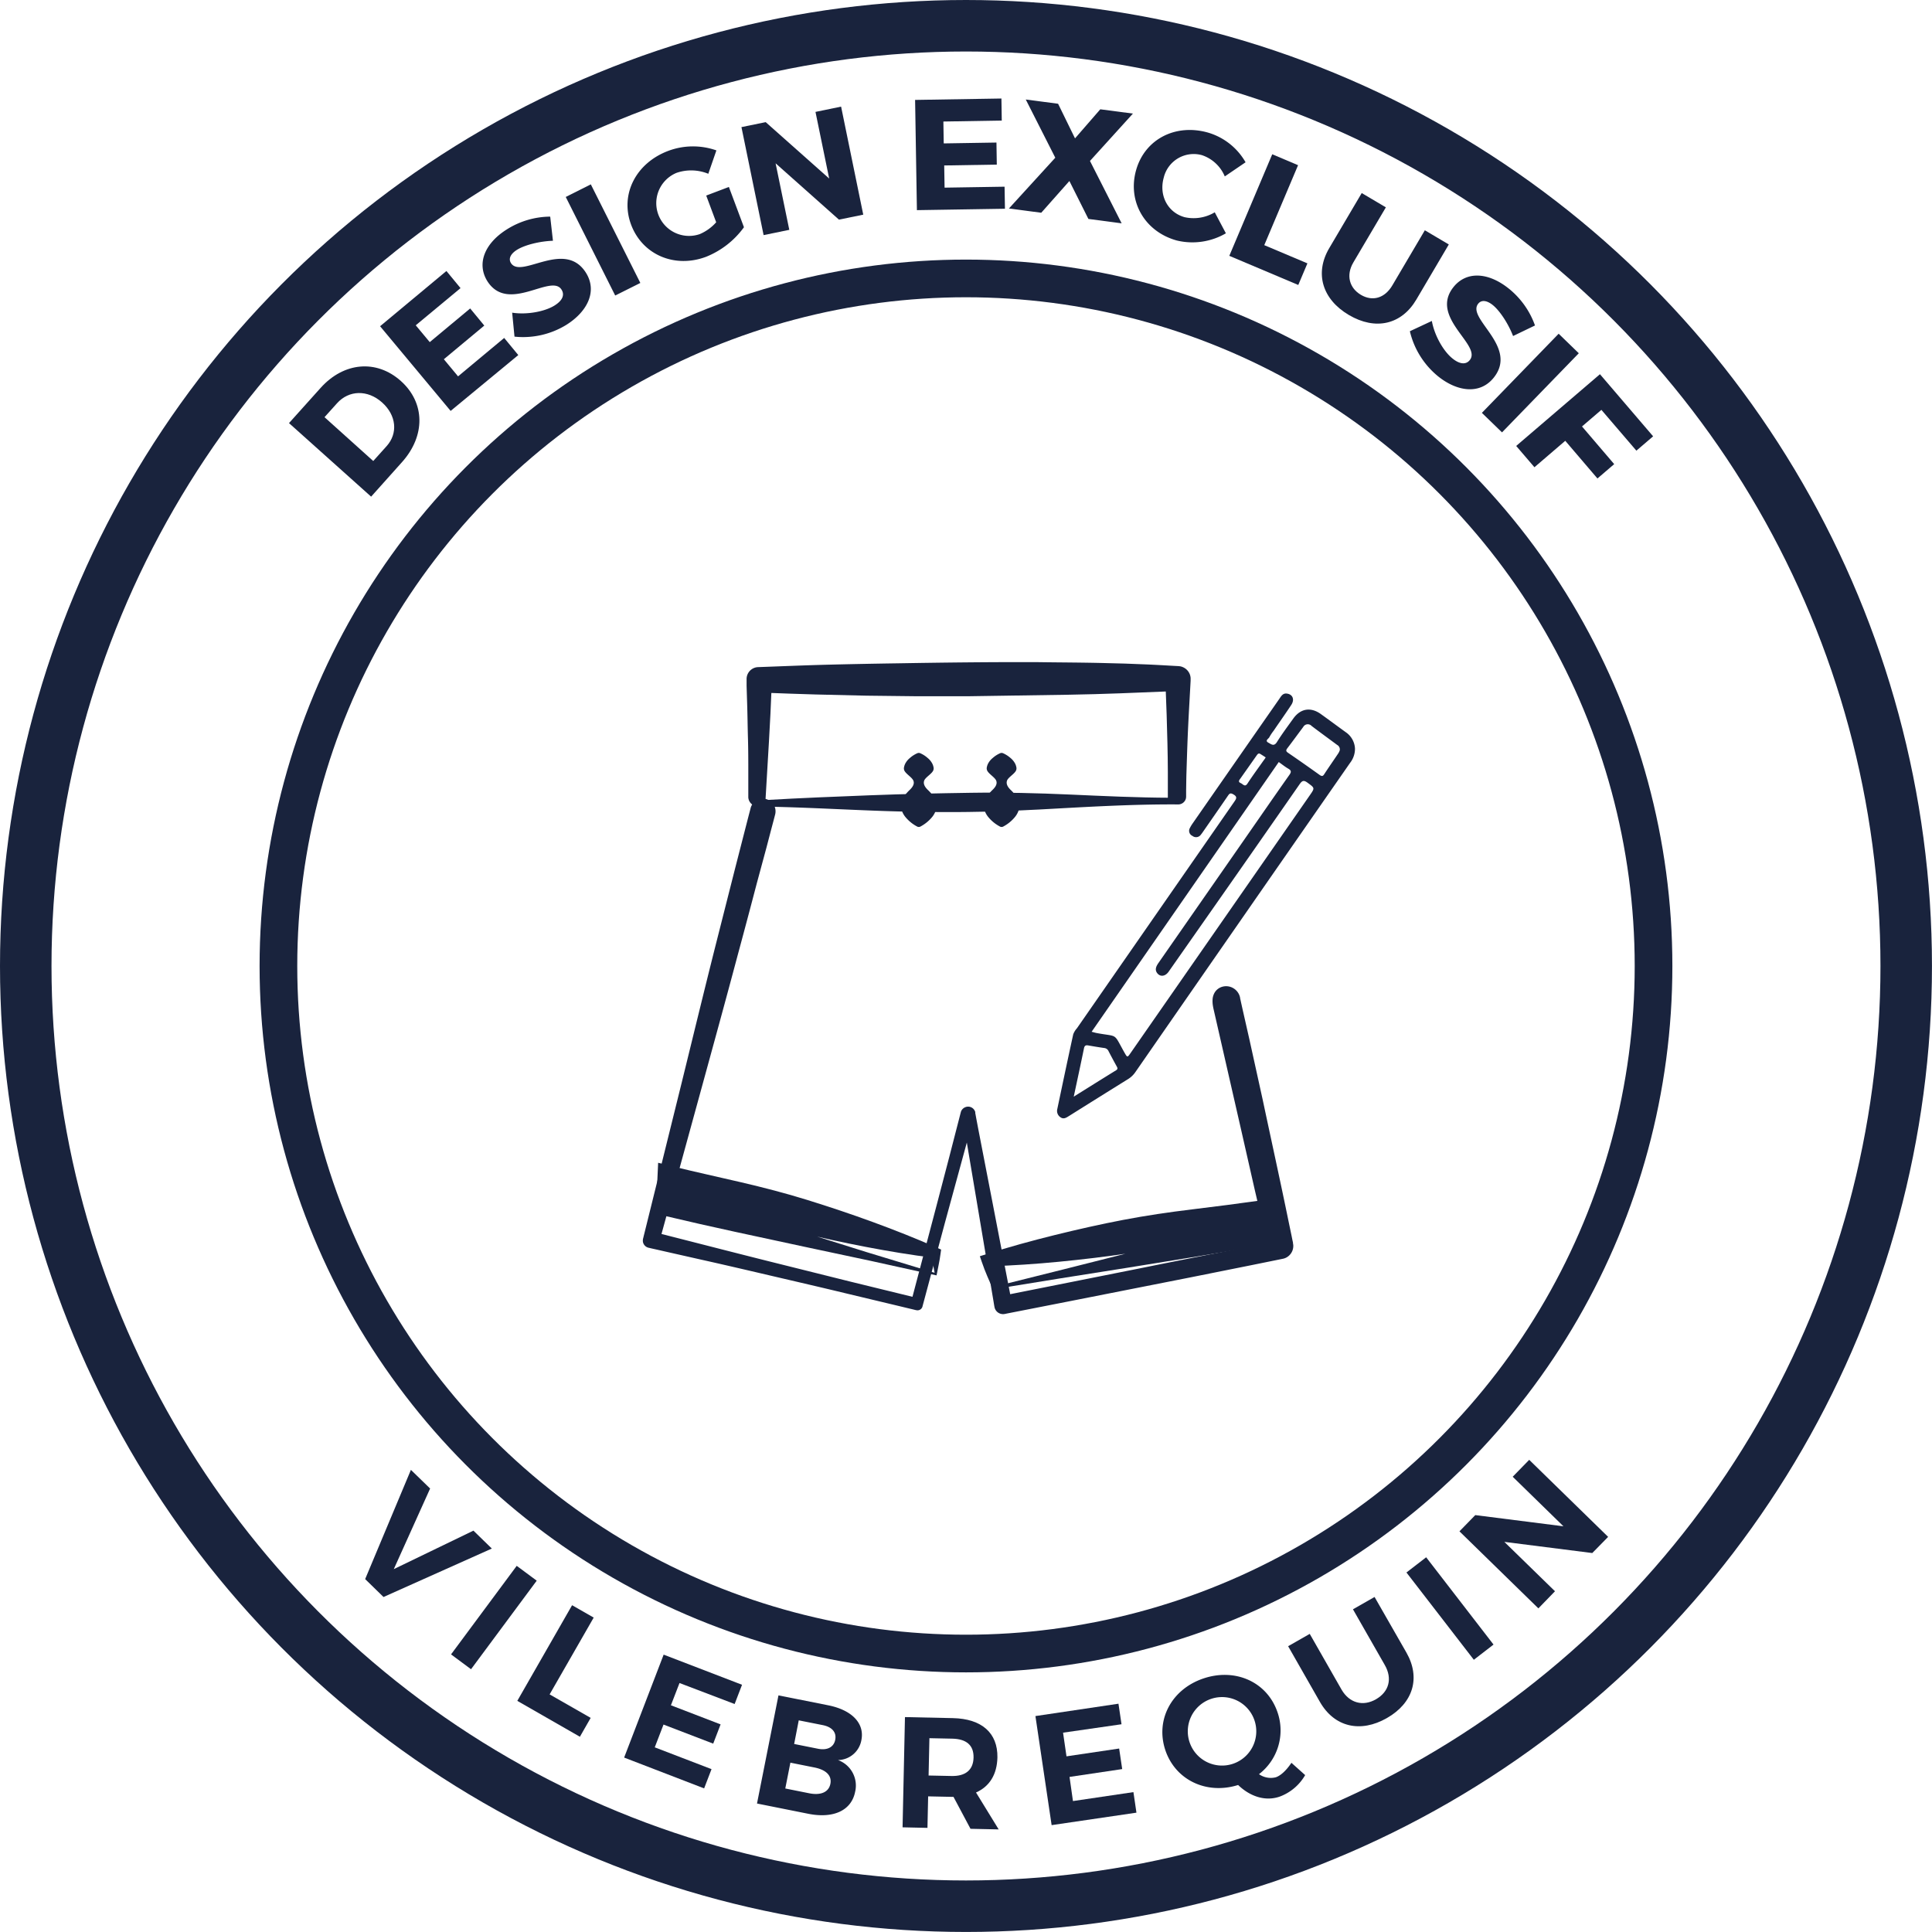 <svg id="Calque_1" data-name="Calque 1" xmlns="http://www.w3.org/2000/svg" viewBox="0 0 564.21 564.21"><defs><style>.cls-1,.cls-2{fill:none;stroke:#19233d;stroke-miterlimit:10;}.cls-1{stroke-width:11px;}.cls-2{stroke-width:15.04px;}.cls-3{fill:#19233d;}</style></defs><circle class="cls-1" cx="282.1" cy="282.1" r="200.79"/><circle class="cls-2" cx="282.1" cy="282.1" r="274.58"/><path class="cls-3" d="M93.65,113.26c6.77-7.52,16.3-8.36,23.41-2s7.24,16,.32,23.72l-9,10.06L84.4,123.56ZM109,134.63l3.91-4.35c3.35-3.73,2.87-9-1.34-12.76s-9.67-3.62-13.14.24l-3.66,4.07Z"/><path class="cls-3" d="M121.41,95l4.09,4.91,11.81-9.83,4.12,5-11.81,9.83,4.15,5,13.47-11.22,4.12,5L131.6,120,111,95.27l19.37-16.13,4.12,5Z"/><path class="cls-3" d="M160.68,63.26l.8,7.05c-3.94.14-8.29,1.25-10.51,2.65-1.79,1.12-2.58,2.55-1.75,3.87,3,4.71,15.68-7,21.88,2.8,3.43,5.45.42,11.37-5.65,15.2a24.09,24.09,0,0,1-15.2,3.48l-.68-7c4.35.68,9.58-.33,12.42-2.12,2.18-1.37,3-3,2-4.6-3-4.83-15.63,7.12-21.7-2.53C139.18,77,141.49,71.1,148,67A24.07,24.07,0,0,1,160.68,63.26Z"/><path class="cls-3" d="M179.66,86.3,165.22,57.52l7.32-3.68L187,82.63Z"/><path class="cls-3" d="M212.86,54.6l4.4,11.76A25.23,25.23,0,0,1,206.18,75c-9.18,3.43-18.59-.61-21.88-9.4s1.38-18,10.91-21.56a20.58,20.58,0,0,1,14-.12l-2.36,6.83a13.22,13.22,0,0,0-9.28-.27,9.57,9.57,0,0,0,6.78,17.89,13.37,13.37,0,0,0,4.8-3.46l-2.91-7.8Z"/><path class="cls-3" d="M245,64.14,226.5,47.69l4,19.43L223,68.66l-6.47-31.54,7.08-1.45,18.54,16.47-4-19.46,7.48-1.54,6.47,31.55Z"/><path class="cls-3" d="M275.5,35.49l.1,6.39L291,41.63l.1,6.44-15.36.25.11,6.48,17.52-.28.11,6.44-25.71.41-.53-32.19,25.21-.41.1,6.44Z"/><path class="cls-3" d="M327.56,65.22l-9.71-1.28L312.3,52.86l-8.22,9.27-9.44-1.24,13.54-14.83-8.62-17L309,30.3l4.94,10.11,7.38-8.49,9.53,1.25L318.31,47Z"/><path class="cls-3" d="M363.75,47.39l-6.07,4.13A11,11,0,0,0,351,45.31a9,9,0,0,0-11.15,6.57c-1.45,5.19,1.17,10.17,6.08,11.54A12,12,0,0,0,354.75,62L358,68.13a19.39,19.39,0,0,1-14.39,2.09c-9.35-2.61-14.38-11.42-11.84-20.5s11.52-13.69,21-11A18.68,18.68,0,0,1,363.75,47.39Z"/><path class="cls-3" d="M381.81,76.91l-2.67,6.31L359,74.71l12.54-29.66,7.54,3.19-9.87,23.35Z"/><path class="cls-3" d="M413.62,87.48c-4.32,7.33-11.93,9.09-19.7,4.51s-10.06-12.19-5.74-19.52l9.49-16.09,7.05,4.17-9.49,16.08c-2.22,3.77-1.16,7.49,2.21,9.48s6.95,1,9.17-2.77l9.49-16.09,7,4.14Z"/><path class="cls-3" d="M448.27,95.05l-6.4,3.08c-1.42-3.67-3.9-7.42-5.95-9.06-1.66-1.32-3.26-1.6-4.24-.37-3.47,4.35,11.81,12.49,4.55,21.58-4,5-10.6,4.14-16.21-.34a24.12,24.12,0,0,1-8.29-13.21l6.42-3c.78,4.33,3.45,8.94,6.08,11,2,1.61,3.87,1.86,5,.42,3.56-4.46-11.87-12.42-4.75-21.33,3.71-4.64,10.05-4.4,16.09.42A24.2,24.2,0,0,1,448.27,95.05Z"/><path class="cls-3" d="M432.76,120.57l22.42-23.11,5.88,5.7-22.42,23.11Z"/><path class="cls-3" d="M467.66,119.69,462,124.54l9.4,11-4.89,4.19-9.4-11-9,7.72-5.33-6.22,24.46-20.95,15.53,18.14-4.89,4.19Z"/><path class="cls-3" d="M106.64,461.15,120,429.25l5.61,5.45L115,458.24,138.26,447l5.37,5.23L112,466.38Z"/><path class="cls-3" d="M131.72,483.14l19.18-25.86,5.84,4.33-19.18,25.86Z"/><path class="cls-3" d="M172.5,501.68l-3.15,5.51-18.28-10.48,16-27.93,6.31,3.61-12.87,22.43Z"/><path class="cls-3" d="M198.44,491.5,195.93,498l14.51,5.58-2.16,5.62-14.51-5.57-2.56,6.65,16.58,6.37-2.16,5.62-23.36-9,11.54-30.06,22.89,8.8-2.16,5.62Z"/><path class="cls-3" d="M241.84,498c6.95,1.38,10.68,5.27,9.72,10.14a7.05,7.05,0,0,1-6.84,5.86,7.91,7.91,0,0,1,5,9.3c-1.08,5.41-6.3,7.85-13.65,6.39l-15-3,6.27-31.58Zm-12.51,24.3,7,1.4c3.38.67,5.69-.33,6.17-2.76s-1.29-4.11-4.68-4.78l-7-1.4Zm2.59-13,7,1.4c2.66.52,4.59-.45,5-2.66s-1-3.72-3.66-4.25l-7-1.39Z"/><path class="cls-3" d="M278.45,524.74l-.69,0-6.71-.14-.2,9.2-7.27-.16.7-32.19,14,.3c8.42.18,13.11,4.33,13,11.46-.11,5-2.3,8.51-6.25,10.26l6.62,10.78-8.23-.18Zm-.56-6.09c4,.09,6.34-1.7,6.42-5.38s-2.18-5.43-6.18-5.52l-6.71-.14-.24,10.9Z"/><path class="cls-3" d="M310.45,506l1,6.91,15.38-2.28.89,6-15.38,2.29,1,7.05L331,523.36l.88,6L307.11,533l-4.73-31.85,24.25-3.61.89,6Z"/><path class="cls-3" d="M381.15,518.39a14.31,14.31,0,0,1-7.48,6.3c-4.14,1.41-8.54,0-12.1-3.41-9.17,2.88-18.26-1.4-21.23-10.11-3-8.88,1.78-17.86,11.1-21s18.62,1,21.64,9.88a16.13,16.13,0,0,1-5.41,18.07,6,6,0,0,0,4.93.9c1.48-.51,3.12-2.09,4.54-4.22Zm-21.1-3.3a10,10,0,1,0-12.66-6.32A10,10,0,0,0,360.05,515.09Z"/><path class="cls-3" d="M410.71,482.59c4.22,7.39,2,14.75-5.7,19.15s-15.33,2.66-19.55-4.73l-9.28-16.26,6.31-3.6,9.28,16.26c2.31,4,6.33,5,10.09,2.82s4.84-6,2.54-10l-9.29-16.26,6.31-3.6Z"/><path class="cls-3" d="M430.41,484.71l-19.68-25.49,5.76-4.44,19.67,25.49Z"/><path class="cls-3" d="M465,453.54l-25.68-3.26,14.79,14.42-4.85,5-23.05-22.5,4.62-4.74,25.75,3.27-14.82-14.47,4.82-4.94,23.05,22.5Z"/><path class="cls-3" d="M344,234.64H221.35a2,2,0,0,1-2-2V198.35a2,2,0,0,1,2-2H344a2,2,0,0,1,2,2v34.29A2,2,0,0,1,344,234.64Zm-120.6-.8H342V200.35H223.35Z"/><path class="cls-3" d="M344,234.92c-13.59-.09-27.19.76-40.79,1.5-3.4.15-6.8.35-10.2.44l-5.1.17-5.09.09c-6.8.09-13.6,0-20.4-.15-13.6-.35-27.2-1.27-40.79-1.43a4.42,4.42,0,0,1-.82-.06,3,3,0,0,1-.86-.34,3,3,0,0,1-1.2-1.35,3.14,3.14,0,0,1-.22-.89c0-.35,0-.48,0-.72l0-1.27c0-1.7,0-3.4,0-5.1,0-3.4,0-6.8-.1-10.2s-.13-6.8-.24-10.2l-.16-5.1,0-1.27,0-.64a3.59,3.59,0,0,1,.13-1.05,3.49,3.49,0,0,1,3.29-2.53c6.8-.24,13.6-.54,20.4-.71s13.59-.3,20.39-.4c13.6-.23,27.2-.39,40.79-.34,6.8.1,13.6.1,20.4.29l5.1.13,5.1.2c3.4.12,6.8.34,10.2.52a6.35,6.35,0,0,1,1,.11,4,4,0,0,1,1.11.47,3.76,3.76,0,0,1,1.51,1.79,3.83,3.83,0,0,1,.25,1.14v.47l0,.32-.07,1.27-.28,5.1c-.19,3.4-.37,6.8-.51,10.2s-.24,6.8-.35,10.2c-.06,1.7-.06,3.4-.1,5.1v1.91a2.6,2.6,0,0,1-.1.72A2.31,2.31,0,0,1,344,234.92Zm0-.56a1.74,1.74,0,0,0,1.63-1.23,1.9,1.9,0,0,0,.07-.54V232l0-1.27c0-1.7,0-3.4-.09-5.1-.12-3.4-.17-6.8-.35-10.2s-.32-6.8-.52-10.2l-.28-5.1-.07-1.27,0-.32a.57.57,0,0,0,0-.14,0,0,0,0,0,0,0,.41.41,0,0,0,0-.09.28.28,0,0,0-.16-.07H344s0,0-.26,0c-3.4.19-6.8.4-10.2.52l-5.1.21-5.1.13c-6.8.19-13.6.19-20.4.29-13.59,0-27.19-.11-40.79-.34-6.8-.11-13.6-.21-20.39-.4s-13.6-.48-20.4-.71a.5.5,0,0,0-.53.3.46.46,0,0,0,0,.21l0,.64-.05,1.27-.16,5.1q-.16,5.1-.24,10.2c-.08,3.4-.07,6.8-.1,10.2,0,1.7,0,3.4,0,5.1v1.27a2,2,0,0,0,.1.9,1.11,1.11,0,0,0,.47.51.93.93,0,0,0,.33.12,2.39,2.39,0,0,0,.45,0c13.59-.16,27.19-1.07,40.79-1.42,6.8-.17,13.6-.25,20.4-.15l5.09.09,5.1.16c3.4.09,6.8.29,10.2.44C316.76,233.6,330.36,234.44,344,234.36Z"/><path class="cls-3" d="M223.55,233.64c10.46-.61,20.56-1,30.53-1.39s19.77-.58,29.53-.73,19.35.09,29,.52,19.47.9,29.3.93l-.86.87c0-2.79,0-5.58,0-8.37s-.06-5.59-.12-8.38c-.11-5.58-.32-11.16-.54-16.74l1.53,1.53c-9.88.41-19.76.84-29.65,1l-29.65.45-14.82,0L253,203.16l-14.82-.35c-5-.17-9.89-.29-14.83-.51l2-2c-.19,5.35-.48,10.74-.79,16.26Zm-.4.39-1-16.45c-.31-5.65-.6-11.42-.79-17.23l-.06-1.86,2-.09c4.94-.22,9.88-.33,14.83-.51l14.82-.34,14.83-.19,14.82,0,29.65.45c9.89.15,19.77.58,29.65,1l1.59.06-.05,1.47c-.22,5.58-.43,11.16-.54,16.74-.06,2.79-.12,5.59-.12,8.38s-.05,5.58,0,8.37v.86H342c-9.93,0-19.89.49-30,.93s-20.26.68-30.27.52-20-.36-29.77-.73S232.45,234.64,223.15,234Z"/><path class="cls-3" d="M267.92,382.38a.9.9,0,0,1-.28,0l-78-18.86a1.17,1.17,0,0,1-.75-.55,1.19,1.19,0,0,1-.13-.92l32.81-125.37a1.2,1.2,0,0,1,2.32.61l-32.5,124.19,75.67,18.29,14.43-54.66a1.23,1.23,0,0,1,1.21-.89,1.19,1.19,0,0,1,1.13,1l10,54.59,79-14.92-15.57-70.52c-.57-2.51-.16-3.16.48-3.3a1.18,1.18,0,0,1,1.44.9L375,363.62a1.21,1.21,0,0,1-.15.91,1.24,1.24,0,0,1-.77.53l-80.95,17.29a1.2,1.2,0,0,1-1.43-1l-9.25-50.51-13.36,50.6A1.2,1.2,0,0,1,267.92,382.38Z"/><path class="cls-3" d="M267.92,382.66a4.19,4.19,0,0,1-.73-.13l-.65-.16-1.31-.31-2.61-.63-5.23-1.25-10.46-2.5c-7-1.69-14-3.31-20.94-4.93s-14-3.28-21-4.84l-10.49-2.37-2.63-.6-1.31-.29-.65-.15-.33-.08a2,2,0,0,1-.42-.11,2.14,2.14,0,0,1-1.42-1.78,2.76,2.76,0,0,1,.11-1l.16-.66.65-2.61L199,316.49c3.43-13.93,6.8-27.87,10.32-41.77l5.29-20.86,2.67-10.41,1.34-5.21.34-1.3.17-.65.11-.43a4.12,4.12,0,0,1,.43-.93,3.71,3.71,0,0,1,6.63.84,3.76,3.76,0,0,1,.09,2l-.18.7-.34,1.3-.69,2.6-1.36,5.2L221,258q-2.72,10.41-5.53,20.79c-3.69,13.86-7.5,27.68-11.29,41.51l-11.39,41.49L191.74,360c12.58,3.19,25.14,6.45,37.73,9.57l18.89,4.71,18.9,4.62-1,.62,7.35-27.86,3.65-13.94,1.8-7,.9-3.48.45-1.75.11-.43.06-.22a3.09,3.09,0,0,1,.12-.37,2.22,2.22,0,0,1,1.15-1.11,2.16,2.16,0,0,1,2.8,1,2.14,2.14,0,0,1,.16.39l0,.2,0,.11.09.44.16.89.67,3.54L287.1,337l2.74,14.15,5.46,28.3-1.75-1.21L333,370.38c13.13-2.66,26.28-5.21,39.42-7.8l-1.81,2.75-4.12-17.6-4-17.62-8.05-35.24c-.1-.42-.19-.87-.26-1.36a8.16,8.16,0,0,1-.05-1.84,4.48,4.48,0,0,1,.44-1.53,3.8,3.8,0,0,1,1.8-1.76,4.11,4.11,0,0,1,3.86.24,4.16,4.16,0,0,1,1.79,2.25l.07.24.05.17,0,.14.24,1.1.49,2.21,2,8.82,3.89,17.65c2.5,11.79,5.1,23.55,7.52,35.36l.92,4.42.22,1.11.12.55.06.28,0,.15c0,.14.05.29.07.44a3.82,3.82,0,0,1-1.27,3.21,3.71,3.71,0,0,1-1.56.84l-.67.14-8.86,1.8-17.72,3.55-35.47,7-17.74,3.48-.55.11a4.9,4.9,0,0,1-.77.13,2.58,2.58,0,0,1-2.12-.95,2.62,2.62,0,0,1-.51-1.08l-.11-.6-.18-1.11-.75-4.46-1.49-8.92-6-35.64,1.17,0-7.1,26-3.49,13-1.74,6.51-.87,3.25-.44,1.63A1.51,1.51,0,0,1,267.92,382.66Zm0-.56a.94.94,0,0,0,.91-.8l.42-1.63.85-3.26,1.7-6.52,3.4-13,6.66-26.12.65-2.55.52,2.59,7,35.46,1.76,8.87.88,4.43.22,1.11.11.5s0,0,0-.06a.14.14,0,0,0-.13-.08l.34-.08.55-.13,17.61-4.07,35.23-8.12,17.63-4,8.82-2,.43-.1a1.48,1.48,0,0,0-.58.31,1.4,1.4,0,0,0-.47,1.19.68.68,0,0,0,0,.15l0-.12-.06-.27-.13-.55-.26-1.1-1-4.4c-2.78-11.73-5.37-23.49-8.07-35.23L359,304.86,357,296l-.48-2.2-.25-1.11,0-.14s0,0,0,0l0,.1a1.63,1.63,0,0,0,.17.38,1.82,1.82,0,0,0,.59.58,1.88,1.88,0,0,0,.8.25,1.72,1.72,0,0,0,.89-.17,2.23,2.23,0,0,0,1-1,1.18,1.18,0,0,0,.15-.45,2.63,2.63,0,0,0,0,.42c0,.25.09.54.15.86L367.61,329l3.77,17.68,3.66,17.7.49,2.33-2.3.41c-13.18,2.38-26.36,4.8-39.55,7.12l-39.58,7-1.49.27-.26-1.47-4.91-28.4L285,337.42l-1.25-7.09-.63-3.55-.15-.89-.08-.44,0-.13,0,0a.2.2,0,0,0-.11-.11c-.05,0-.06,0-.14,0a.2.2,0,0,0-.13.1s0,0,0,.06l-.06.22-.11.43-.47,1.74-.94,3.48L279,338.17l-3.71,13.93L267.89,380l-.21.81-.83-.19-18.92-4.53-19-4.44c-12.63-3-25.3-5.82-37.94-8.73l-1.45-.34.37-1.48,10.39-41.75c3.47-13.91,6.92-27.83,10.49-41.72q2.64-10.43,5.37-20.83l2.71-10.41,1.35-5.21.68-2.6.34-1.3.16-.61a1.29,1.29,0,0,0,0,.73,1.31,1.31,0,0,0,2.34.3,1.21,1.21,0,0,0,.15-.33c0-.11,0,0,0,.06l-.05.16-.17.65-.35,1.3L222,244.7l-2.77,10.39-5.61,20.77c-3.73,13.84-7.62,27.65-11.46,41.47l-11.52,41.45-.72,2.59a9.56,9.56,0,0,0-.26,1,.26.26,0,0,0,.16.23l5.11,1.32,10.41,2.68c6.94,1.82,13.9,3.53,20.86,5.28s13.9,3.49,20.87,5.18Z"/><path class="cls-3" d="M268.82,220a8.14,8.14,0,0,1,2.07,1.34,5.23,5.23,0,0,1,1.18,1.33,3.78,3.78,0,0,1,.54,1.34,1.53,1.53,0,0,1-.27,1.33c-.62.89-2.17,1.78-2.46,2.67s.16,1.78,1.08,2.67a13.76,13.76,0,0,1,1.24,1.34,5.19,5.19,0,0,1,.67,1.33,4.82,4.82,0,0,1,.59,2.67,6.07,6.07,0,0,1-1.33,2.68,11.25,11.25,0,0,1-3.31,2.67,1,1,0,0,1-1,0,11.17,11.17,0,0,1-3.32-2.67,6.07,6.07,0,0,1-1.33-2.68,4.91,4.91,0,0,1,.59-2.67,5.54,5.54,0,0,1,.67-1.33,13.76,13.76,0,0,1,1.24-1.34c.92-.89,1.42-1.78,1.08-2.67s-1.84-1.78-2.46-2.67a1.53,1.53,0,0,1-.27-1.33,3.78,3.78,0,0,1,.54-1.34,5.23,5.23,0,0,1,1.18-1.33,8.22,8.22,0,0,1,2.08-1.34A1.11,1.11,0,0,1,268.82,220Z"/><path class="cls-3" d="M293,220a8.41,8.41,0,0,1,2.08,1.34,5.43,5.43,0,0,1,1.18,1.33,3.78,3.78,0,0,1,.54,1.34,1.54,1.54,0,0,1-.28,1.33c-.62.89-2.17,1.78-2.45,2.67s.16,1.78,1.08,2.67a12.48,12.48,0,0,1,1.23,1.34,5.59,5.59,0,0,1,.68,1.33,4.91,4.91,0,0,1,.59,2.67,6.1,6.1,0,0,1-1.34,2.68,11.11,11.11,0,0,1-3.31,2.67,1,1,0,0,1-1,0,11.11,11.11,0,0,1-3.31-2.67,6.21,6.21,0,0,1-1.34-2.68,4.92,4.92,0,0,1,.6-2.67,5.19,5.19,0,0,1,.67-1.33,13.61,13.61,0,0,1,1.23-1.34c.93-.89,1.42-1.78,1.09-2.67s-1.84-1.78-2.46-2.67a1.54,1.54,0,0,1-.28-1.33,4,4,0,0,1,.54-1.34,5.28,5.28,0,0,1,1.19-1.33A8.14,8.14,0,0,1,292,220,1.11,1.11,0,0,1,293,220Z"/><path class="cls-3" d="M273.51,372.46l-19.17-4.23-19.63-4.18-20.05-4.32c-6.74-1.45-13.5-3-20.28-4.6l-2.85-.66.14-3.14.32-7.17.21-4.59,4.67,1.16c6.5,1.6,13,3,19.57,4.54s13,3.19,19.39,5.18,12.75,4.11,19,6.4,12.57,4.77,18.75,7.51l1.26.56-.13.93c-.16,1.24-.37,2.46-.6,3.57Zm-.58-.76c-.18-1.17-.41-2.24-.65-3.2s-.44-1.82-.6-2.65l1.13,1.49c-6.71-.83-13.35-1.94-19.94-3.2s-13.14-2.69-19.64-4.29-12.93-3.45-19.3-5.52-12.72-4.2-19.12-6.16l4.88-3.44-.75,7.14-2.71-3.79c6.21,1.85,12.43,3.67,18.68,5.63l18.9,5.91,19.33,6.06Z"/><path class="cls-3" d="M290.51,375.72l20-5,19.61-4.95L349.39,361c6.37-1.6,12.72-3.09,19.05-4.6l-2.89,3.54-.17-5.67L369.8,358c-6.69,1.34-13.37,2.78-20,4.24S336.39,365,329.64,366s-13.53,1.81-20.34,2.47-13.65,1.12-20.54,1.34l1.47-2.18C290.39,370,290.29,372.61,290.51,375.72Zm-.52.8c-1-2.29-2.27-5-3.31-8.11l-.53-1.55,2-.63c6.57-2.08,13.18-3.9,19.82-5.54s13.31-3.15,20-4.43,13.46-2.27,20.24-3.09,13.55-1.69,20.31-2.65l4.55-.65-.13,4.38-.17,5.67-.09,3.05-2.8.49c-6.82,1.19-13.63,2.4-20.41,3.49l-20.19,3.27-19.84,3.14Z"/><g id="hMAL3E.tif"><path class="cls-3" d="M395.7,218.59a6.64,6.64,0,0,1-1.42,4.18q-15.75,22.64-31.47,45.29-15.6,22.47-31.18,44.94a7.21,7.21,0,0,1-2.11,2.08q-8.72,5.42-17.4,10.87c-.74.46-1.48.95-2.35.38a2.23,2.23,0,0,1-1-2.47c1.53-7.27,3.06-14.55,4.65-21.81a5.62,5.62,0,0,1,1.09-1.77q23-33.12,46-66.23c.7-1,.74-1.47-.39-2.1-.81-.45-1.08-.21-1.51.42-2.37,3.46-4.77,6.91-7.16,10.35-.25.37-.51.74-.8,1.09a1.7,1.7,0,0,1-2.42.3,1.62,1.62,0,0,1-.75-2.29,10.27,10.27,0,0,1,.76-1.28q12.66-18.21,25.34-36.41c.53-.76,1-1.7,2.15-1.59,1.76.18,2.43,1.71,1.36,3.33-1.68,2.55-3.43,5-5.16,7.55a14.09,14.09,0,0,0-1.24,1.87c-.23.48-1.43,1-.24,1.62.82.44,1.59,1.17,2.46-.21,1.48-2.37,3.16-4.61,4.79-6.88,2.12-2.94,5.09-3.41,8.05-1.28,2.48,1.78,4.92,3.6,7.39,5.38A6.14,6.14,0,0,1,395.7,218.59Zm-76.91,82.72c.6.15,1,.28,1.46.37,6.39,1.2,4.81-.2,8.09,5.64.89,1.56.88,1.57,1.89.11l52.27-75.17c1.52-2.18,1.47-2.12-.65-3.68-1.05-.77-1.54-.69-2.3.41q-13.64,19.63-27.36,39.2-5.46,7.8-10.92,15.59c-.94,1.33-2.35,1.56-3.25.5s-.37-2.13.33-3.12L363,245.73c4.51-6.48,9-13,13.54-19.43.61-.86.59-1.3-.33-1.83s-1.81-1.25-2.77-1.93Zm72.46-82.17a1.49,1.49,0,0,0-.76-1.6c-2.49-1.85-5-3.67-7.46-5.54a1.51,1.51,0,0,0-2.44.3c-1.56,2.08-3.08,4.18-4.66,6.24-.42.56-.41.87.21,1.29q4.64,3.18,9.2,6.45c.63.46,1,.46,1.4-.22,1.34-2.05,2.75-4.05,4.11-6.09A5.19,5.19,0,0,0,391.25,219.14ZM313.57,320.26c4.31-2.69,8.32-5.21,12.35-7.69.64-.4.4-.77.15-1.23q-1.19-2.16-2.33-4.35a1.53,1.53,0,0,0-1.23-.93c-1.58-.22-3.15-.49-4.73-.76-.7-.12-1.06.05-1.22.84C315.62,310.73,314.63,315.31,313.57,320.26Zm56.06-99.07c-.53-.35-1.05-.68-1.56-1s-.78,0-1.06.39q-2.37,3.38-4.75,6.74c-.35.49-.82,1,.09,1.38.67.3,1.23,1.31,2,.05,1.51-2.3,3.14-4.51,4.72-6.75C369.27,221.76,369.39,221.55,369.63,221.19Z"/></g></svg>